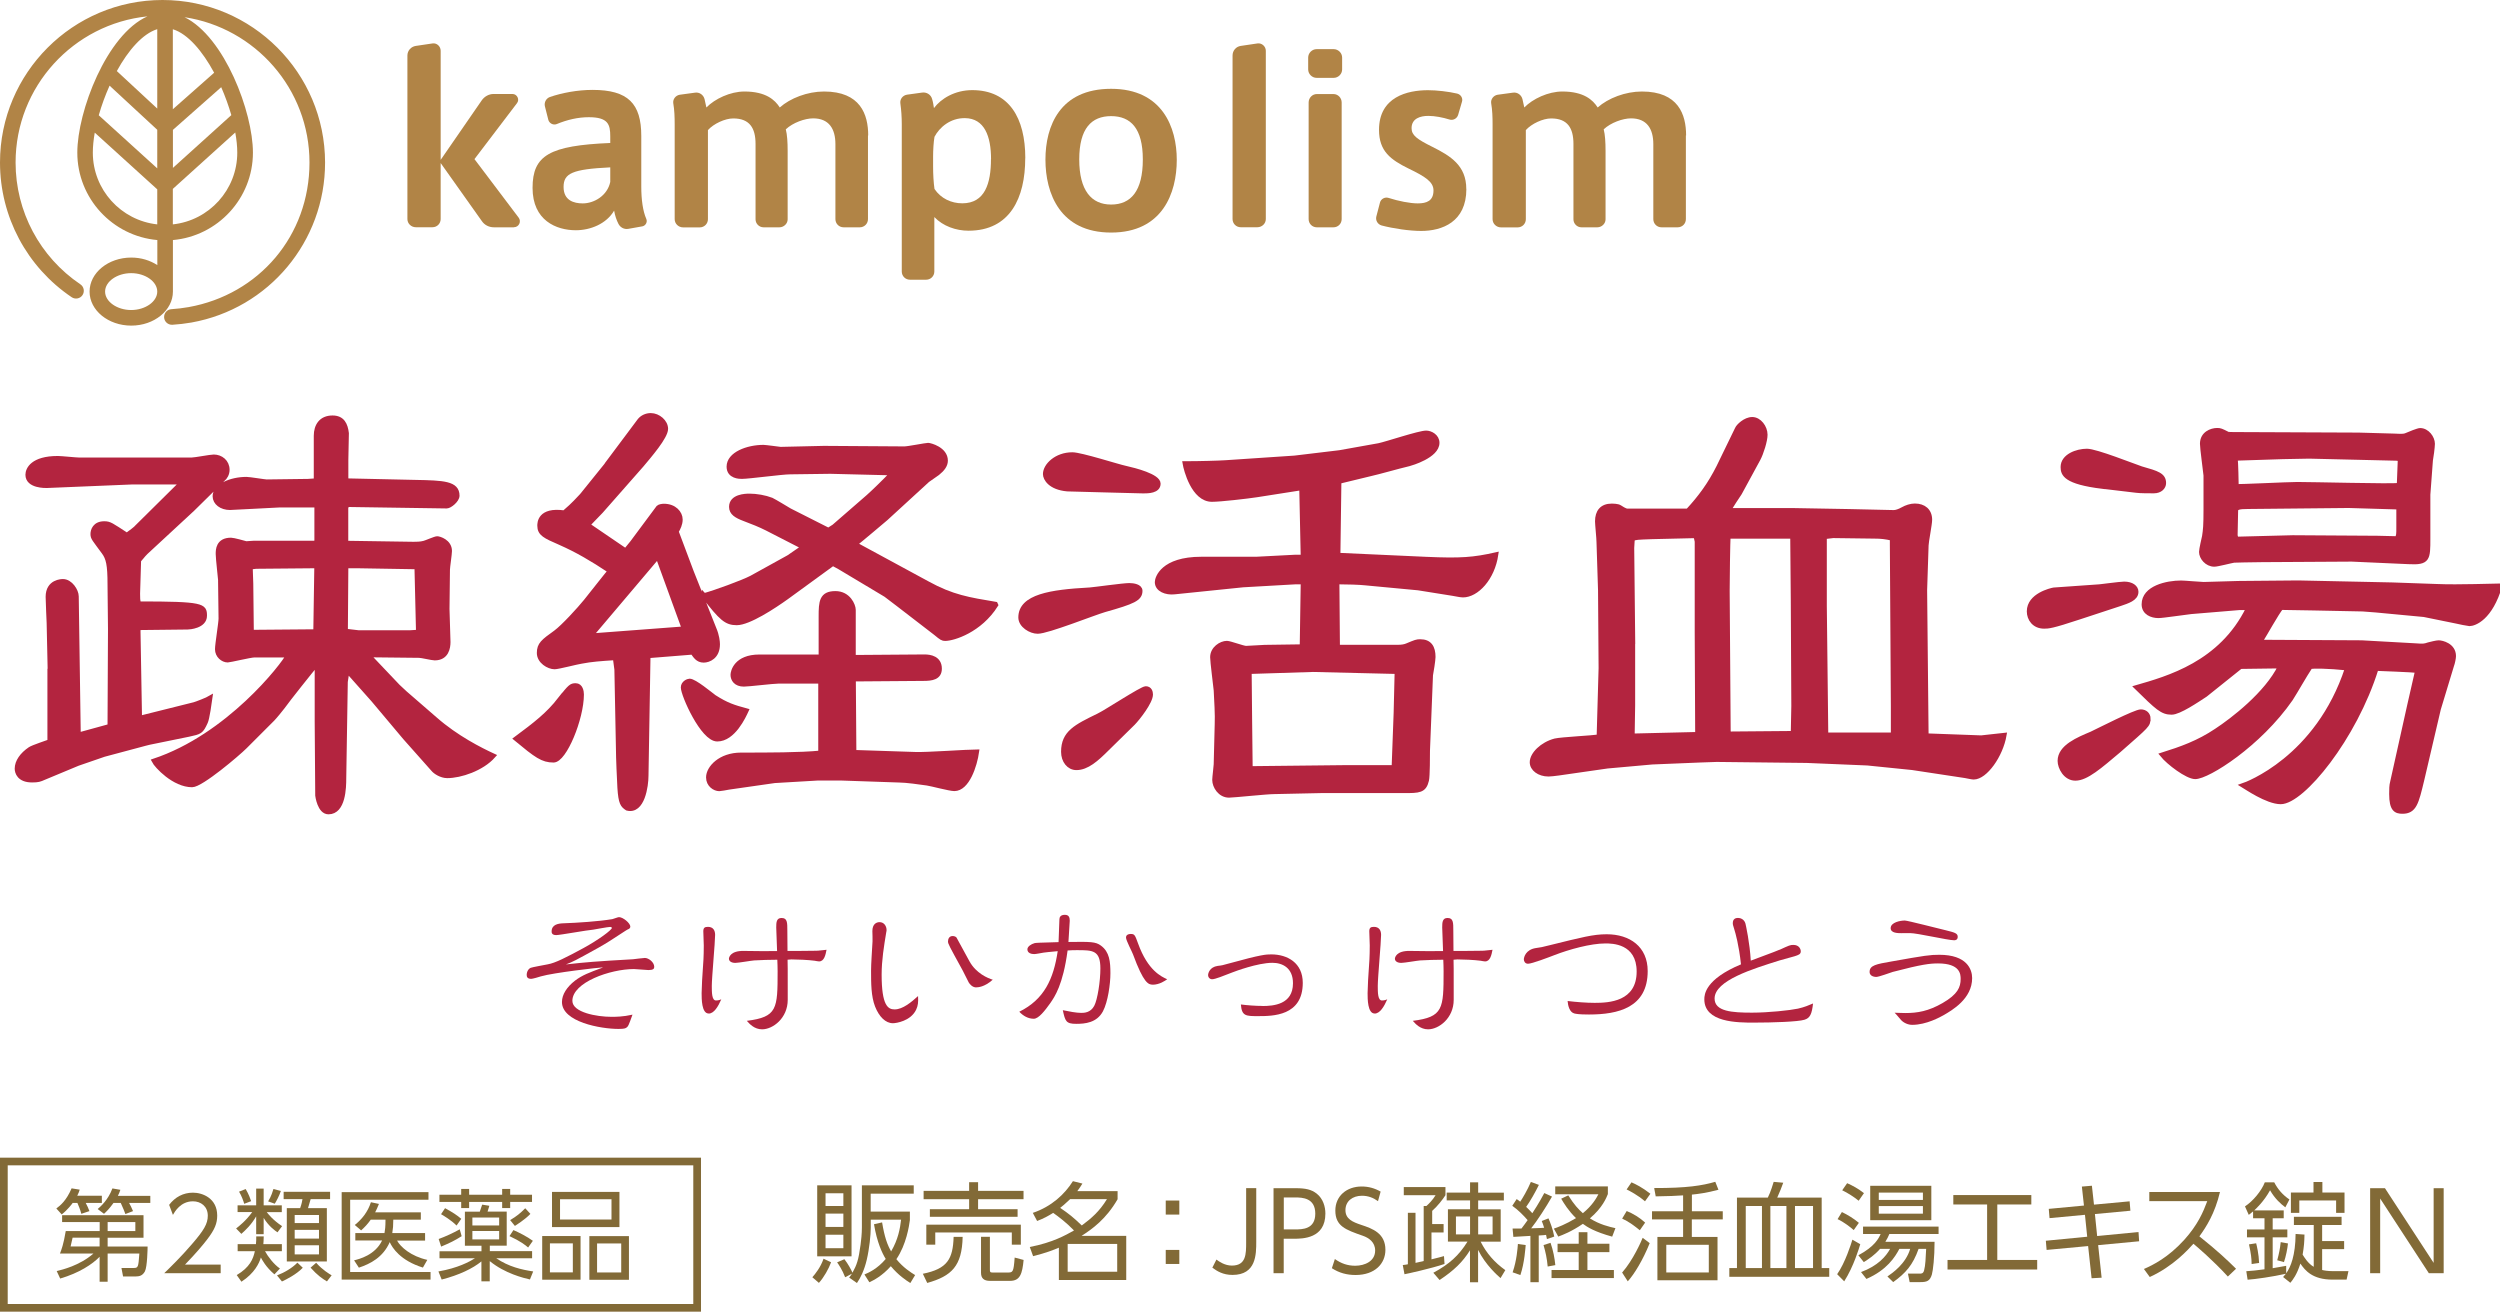 <?xml version="1.0" encoding="UTF-8"?>
<svg id="_レイヤー_1" data-name="レイヤー 1" xmlns="http://www.w3.org/2000/svg" viewBox="0 0 324 170">
  <defs>
    <style>
      .cls-1, .cls-2 {
        fill: #b3243f;
      }

      .cls-2 {
        stroke: #b3243f;
        stroke-miterlimit: 10;
        stroke-width: .57px;
      }

      .cls-3 {
        fill: #b18446;
      }

      .cls-4 {
        fill: #826a37;
      }
    </style>
  </defs>
  <g>
    <path class="cls-2" d="M6.46,86.74l-.13-6s-.13-2.87-.13-3.39c0-2.02,1.83-2.02,1.96-2.02,.98,0,1.76,1.24,1.76,1.96l.26,17.93,4.04-1.11,.06-12.58-.06-5.8c0-2.54-.2-3.39-.78-4.17-1.24-1.7-1.43-1.82-1.43-2.35,0-.46,.26-1.37,1.5-1.37,.72,0,.91,.19,2.93,1.5,.46-.33,1.24-.91,1.3-1.04l5.67-5.61-.2-.19h-6.06l-11.09,.46c-.13,0-2.48,.07-2.48-1.43,0-.72,.65-2.15,3.91-2.15,.46,0,2.35,.2,2.74,.2h14.61c.46,0,2.41-.39,2.87-.39,.91,0,1.76,.65,1.76,1.7,0,.52-.26,.98-.59,1.24l-3.91,3.85-6.06,5.61c-.13,.13-.33,.33-.91,1.04,0,.78-.13,3.65-.13,4.3s0,.85,.13,1.3c8.35,0,8.54,.26,8.54,1.57,0,1.37-2.02,1.5-2.22,1.5l-6.2,.07-.2,.2,.2,11.48,7.04-1.76c.26-.06,1.76-.65,2.09-.85-.07,.52-.39,2.74-.59,3.13-.59,1.3-.72,1.3-2.22,1.63l-5.09,1.04-.52,.13-5.35,1.43-3.39,1.17-4.37,1.82c-.59,.26-.78,.33-1.57,.33-1.69,0-1.96-1.04-1.96-1.5,0-.91,.65-1.83,1.7-2.54,.39-.26,2.22-.85,2.54-.98v-9.32Zm22.11-11.35c0-.2-.33-3-.33-3.59,0-.52,0-1.83,1.7-1.83,.33,0,1.7,.39,1.96,.46,.13,0,.91-.07,1.04-.07h7.89l.2-.19v-4.56l-.2-.13h-4.57c-.39,0-6,.33-6.46,.33-1.11,0-1.96-.65-1.96-1.5,0-1.3,2.02-2.22,4.11-2.22,.39,0,2.35,.33,2.61,.33l5.35-.07,1.04-.07v-5.8c0-1.3,.65-2.35,2.15-2.35,1.3,0,1.7,.91,1.83,2.02,0,.59-.07,3-.07,3.46v2.67l9,.2c3.59,.07,5.41,.13,5.41,1.76,0,.59-.98,1.37-1.37,1.37l-12.72-.19-.33,.19v4.63l.13,.13,8.61,.13c.33,0,.91,0,1.37-.13,.26-.06,1.44-.59,1.7-.59s1.63,.39,1.63,1.63c0,.39-.26,2.09-.26,2.41l-.06,5.09c0,.65,.13,3.65,.13,4.3,0,.72-.2,2.09-1.76,2.09-.33,0-1.7-.33-2.02-.33l-6.39-.07-.13,.07,3.78,3.98,.91,.85,3.91,3.39c2.74,2.41,5.87,3.98,7.56,4.76-1.5,1.7-4.3,2.61-6,2.61-.78,0-1.57-.52-1.83-.85l-3.65-4.11-4.11-4.89-3.13-3.52-.26-.07-.19,1.24-.2,12.52c0,1.17-.06,4.37-2.02,4.37-1.17,0-1.43-2.15-1.43-2.15l-.07-9.58v-7.5c-.72,.85-3.78,4.69-4.43,5.61-.19,.26-1.04,1.3-1.3,1.56l-3.59,3.59c-.91,.91-5.67,4.96-6.85,4.96-2.35,0-4.63-2.48-4.96-3.13,9.65-3.2,16.76-12.39,17.41-13.69h-4.37c-.52,0-3.2,.65-3.46,.65-.65,0-1.37-.59-1.37-1.43,0-.65,.46-3.39,.46-3.98l-.06-4.76Zm4.04,6.45l.13,.07,8.15-.07,.13-8.41-.13-.07-7.7,.07-.59,.07-.13,.13,.07,2.02,.07,6.19Zm13.89,.13h6.59l1.11-.07-.2-8.41-7.7-.13h-1.37l-.07,.13-.06,8.28,1.69,.2Z"/>
    <path class="cls-2" d="M72.59,90.59c1.3-1.63,1.43-1.76,2.02-1.76,.65,0,.78,.78,.78,1.17,0,3.13-2.22,8.54-3.65,8.54s-2.22-.59-4.89-2.8c2.54-1.89,4.17-3.13,5.74-5.15Zm6.07-30.45l4.24-5.67c.33-.39,.85-.65,1.44-.65,.98,0,1.96,.85,1.96,1.76,0,1.04-2.15,3.52-3.13,4.69l-5.28,6-1.7,1.76,4.89,3.33,.85-1.04,3.39-4.56c.13-.13,.52-.19,.72-.19,1.37,0,2.15,.91,2.15,1.76,0,.59-.26,1.11-.52,1.56l1.96,5.22,2.93,7.37c.39,.91,.46,1.7,.46,2.02,0,1.63-1.17,2.09-1.83,2.09-.78,0-1.11-.59-1.43-1.04l-5.74,.46-.26,15.52c0,1.3-.46,4.76-2.48,4.24-.59-.39-.85-.65-.98-2.67-.06-1.04-.19-3.98-.19-5.09l-.2-10.24-.2-1.5c-1.96,.13-3,.2-4.37,.46-.52,.07-3,.72-3.46,.72-.78,0-2.02-.72-2.02-1.83s.52-1.5,2.15-2.67c.98-.72,3.07-3,3.91-4.04,1.04-1.3,2.93-3.72,3.13-3.91-2.35-1.56-4.24-2.67-6.46-3.65-1.96-.85-2.67-1.17-2.67-2.22,0-.33,0-2.15,3.2-1.7,1.37-1.17,1.76-1.7,2.28-2.22l3.26-4.04Zm6.59,12l-8.67,10.24,12.06-.91-3.39-9.32Zm7.7,23.67c-1.89,0-4.43-5.74-4.43-6.72,0-.59,.65-.85,.85-.85,.65,0,2.74,1.76,3.2,2.09,1.63,1.04,2.48,1.3,4.17,1.76-.33,.72-1.69,3.72-3.78,3.72Zm-1.7-18.65c1.44-.39,5.02-1.7,6.13-2.28l4.83-2.67,1.89-1.3-4.7-2.41c-.91-.46-1.89-.85-2.93-1.24-1.04-.39-1.7-.78-1.7-1.57,0-1.37,1.83-1.43,2.35-1.43,.91,0,2.02,.19,2.87,.52,.39,.19,2.02,1.17,2.35,1.37l5.02,2.54,.72-.46,4.43-3.85c.59-.52,2.15-2.02,3.13-3.06l-8.02-.2-5.22,.07c-1.04,0-5.35,.59-6.26,.59-.26,0-1.69,0-1.69-1.3,0-1.63,2.41-2.54,4.5-2.54,.26,0,2.15,.26,2.22,.26l5.61-.13,10.43,.07c.46,0,2.8-.46,3.07-.46s2.28,.52,2.28,2.02c0,.59-.39,1.11-1.04,1.63-.2,.13-1.11,.78-1.3,.91l-5.41,4.96c-.46,.39-3.39,2.87-3.98,3.32l9.39,5.09c3.19,1.76,5.35,2.09,8.8,2.67l.06,.13c-2.09,3.32-5.54,4.37-6.59,4.37-.33,0-.46-.07-1.24-.72l-4.83-3.72-1.63-1.24-6-3.59-.85-.46-6,4.37c-1.63,1.17-4.89,3.32-6.46,3.32-1.37,0-2.02-.59-4.24-3.46v-.13Zm15.06,11.15h-5.41c-.72,0-3.85,.39-4.5,.39-1.04,0-1.44-.65-1.44-1.24,0-.39,.39-2.35,3.46-2.35h7.96v-5.22c0-1.89,.07-3,1.89-3,1.7,0,2.35,1.57,2.35,2.15v6.13l9.2-.07c.72,0,1.96,.19,1.96,1.56,0,1.17-1.04,1.3-2.09,1.3l-9.06,.07,.07,9.45,7.89,.26c1.3,.07,6.91-.33,8.02-.33-.26,1.83-1.24,4.83-2.93,4.83-.59,0-3-.65-3.52-.72-.91-.13-2.74-.39-3.59-.39l-7.57-.26h-3l-5.61,.33-5.93,.85c-.33,.07-1.11,.2-1.24,.2-.59,0-1.43-.52-1.43-1.5,0-1.24,1.56-2.93,4.24-2.93,3.46,0,7.7,0,10.3-.26v-9.26Z"/>
    <path class="cls-2" d="M141.07,76.44c.85-.07,4.5-.59,5.28-.59,.52,0,1.43,.13,1.43,.72,0,1.04-.91,1.43-4.63,2.48-1.37,.39-7.37,2.8-8.67,2.8-.91,0-2.22-.78-2.22-1.83,0-2.74,3.98-3.32,8.8-3.59Zm-2.09-17.54c1.11,0,5.93,1.56,6.91,1.76,1.17,.26,4.24,1.04,4.24,2.02s-1.37,.98-1.96,.98c-.52,0-9.65-.26-9.85-.26-2.22-.2-2.87-1.37-2.87-1.96,0-1.11,1.44-2.54,3.52-2.54Zm4.5,38.14c-1.37,1.37-2.61,2.48-3.98,2.48-.98,0-1.7-.91-1.7-2.09,0-2.48,1.63-3.26,4.56-4.69,.98-.46,5.61-3.52,6.13-3.52s.65,.46,.65,.78c0,.98-1.7,3.13-2.28,3.72l-3.39,3.33Zm24.13-37.69l6-.72,5.09-.91c.98-.2,5.22-1.63,6.13-1.63,.59,0,1.44,.46,1.44,1.3,0,1.7-3.39,2.67-3.65,2.74-1.63,.39-3.85,1.04-5.02,1.3l-4.04,.98-.13,9.52,11.41,.52c4.5,.2,6.13,.07,9.06-.59-.46,3.13-2.54,5.28-4.3,5.28-.39,0-1.17-.2-1.3-.2l-4.5-.72-6.91-.65c-.65-.07-2.28-.13-3.59-.13l.07,8.41h7.82q.72,0,1.17-.2c1.11-.46,1.24-.52,1.7-.52,1.24,0,1.7,.78,1.7,2.02,0,.39-.26,2.02-.33,2.35l-.39,9.78c0,.59,0,3.33-.13,3.85-.33,1.37-.98,1.37-3,1.37h-10.76l-6,.13c-.98,0-5.28,.46-5.87,.46-1.17,0-1.89-1.17-1.89-2.02,0-.33,.19-1.76,.19-2.02l.13-5.15c.06-1.3-.07-3.13-.13-4.43-.07-.72-.46-3.72-.46-4.3,0-1.11,1.11-1.83,1.89-1.83,.39,0,2.09,.65,2.48,.65s2.09-.13,2.41-.13l4.83-.07,.13-8.35h-.91l-6.85,.39-8.87,.91c-1.11,.13-2.28-.33-2.28-1.3,0-.52,.72-3,5.74-3h7.11l5.02-.26h1.04l-.19-8.93-5.8,.91c-1.24,.19-4.7,.59-5.8,.59-2.41,0-3.39-3.91-3.52-4.69,1.83,0,4.43-.07,5.28-.13l8.8-.59Zm13.43,27.71l-10.89-.26-8.22,.26,.06,6.33,.07,6.19,11.93-.13h6.65l.26-7.04,.13-5.35Z"/>
    <path class="cls-2" d="M207.46,86.35l-.07-9.85-.2-6.26c0-.46-.19-2.28-.19-2.67,0-1.24,.59-2.02,1.89-2.02,.06,0,.78,0,1.04,.19,.13,.07,.65,.46,.98,.46h7.83c1.63-1.76,2.87-3.46,3.98-5.67l2.41-4.96c.13-.33,1.04-1.24,1.96-1.24s1.7,1.04,1.7,2.02c0,.78-.52,2.41-.91,3.13l-2.41,4.43c-.2,.33-1.3,1.89-1.37,2.22h8.28l7.3,.13,5.74,.13q.46,0,1.17-.39c.46-.26,1.04-.46,1.57-.46,1.17,0,1.96,.65,1.96,1.82,0,.59-.46,2.87-.46,3.33l-.19,5.8,.19,18.84,7.11,.26,3-.33c-.46,2.67-2.48,5.48-3.98,5.48-.26,0-.72-.13-1.11-.19l-6.85-1.04-5.8-.59-7.89-.33-11.67-.13-2.02,.07-6.33,.26-5.8,.52-6.33,.91c-.59,.07-.98,.13-1.3,.13-1.24,0-2.15-.72-2.15-1.56,0-1.04,1.3-2.35,3-2.8,.85-.19,4.89-.39,5.67-.52l.26-9.13Zm4.17-3v8.08l-.06,3.72,.13,.2,8.28-.2-.06-13.17v-11.8l-.13-.59-.19-.13-5.48,.13c-1.89,.07-2.15,.07-2.54,.26l-.07,1.17,.13,12.32Zm20.74,11.67l.07-3.52-.07-13.76-.07-8.08-.2-.13h-8.09c-.07,.39-.13,6.06-.13,7.04l.13,18.26,.13,.26,8.22-.07Zm4.3,.2h8.67v-3.72l-.13-20.87v-.85c-.85-.19-1.44-.26-2.28-.26l-5.35-.07-1.11,.13v8.93l.19,16.69Z"/>
    <path class="cls-2" d="M271.7,76.05c.26,0,3.06-.39,3.59-.39,.98,0,1.57,.46,1.57,1.04,0,.91-1.17,1.24-2.09,1.56l-5.35,1.76c-3.52,1.17-3.98,1.17-4.5,1.17-1.3,0-1.96-.98-1.96-1.96,0-2.09,2.87-2.74,3.2-2.8l5.54-.39Zm6.72,17.08c0,.85-.07,.85-3.78,4.11-2.48,2.09-4.24,3.65-5.67,3.65-1.3,0-2.02-1.43-2.02-2.28,0-1.83,2.41-2.8,4.11-3.52,.98-.46,5.67-2.87,6.39-2.87,.59,0,.98,.39,.98,.91Zm-5.93-30.06c-4.83-.59-5.15-1.63-5.15-2.54,0-1.43,1.83-2.09,3.13-2.09,1.17,0,6.07,1.96,7.04,2.28,2.09,.59,2.93,.85,2.93,1.89,0,.52-.46,1.04-1.3,1.04-.59,0-1.83,0-2.28-.07l-4.37-.52Zm18.72,15.71h-.98l-6.26,.52c-.72,.07-3.65,.52-4.24,.52-.85,0-1.89-.39-1.89-1.5,0-2.15,3-2.8,4.83-2.8,.46,0,2.54,.19,2.93,.19l4.5-.13,7.76-.07,12.2,.26,5.67,.2c3,.13,7.5-.07,8.28-.07-1.24,4.24-3.33,4.96-3.98,4.96-.13,0-1.44-.26-1.7-.33l-4.17-.85-6.26-.59-1.7-.13-6.39-.13-4.17-.07c-.52,.59-2.22,3.65-2.61,4.24v.2l13.04,.07,6.98,.39c.98,.07,1.11,.07,1.7-.13,.26-.07,1.04-.26,1.3-.26,.39,0,1.96,.33,1.96,1.76,0,.26-.13,.91-.26,1.24l-1.7,5.61-2.15,9.19c-.72,3-.98,4.11-2.54,4.11-.85,0-1.44-.26-1.44-2.28,0-.59,0-1.11,.13-1.57l2.22-9.98,.98-4.3-.06-.13c-.26-.07-5.09-.26-5.22-.26-2.8,9-9.59,17.28-12.39,17.28-1.76,0-4.57-1.96-4.89-2.15,.39-.13,9.65-3.46,13.5-15.19-2.54-.26-4.3-.26-4.76-.19-.78,1.17-1.83,3.06-2.54,4.17-4.11,5.93-10.76,10.11-12.39,10.11-1.04,0-3.46-1.83-4.3-2.87,2.48-.78,4.7-1.56,7.04-3.13,2.09-1.37,6.52-4.76,8.28-8.35-.46,0-4.5,.07-5.15,.07-.72,.59-3.91,3.13-4.56,3.65-1.11,.72-3.39,2.28-4.37,2.28-1.24,0-1.83-.59-4.56-3.26,4.04-1.17,10.96-3.06,14.48-10.24l-.13-.07Zm19.11-22.3c1.17,.07,1.3,0,1.5-.07,.46-.2,1.56-.65,1.83-.65,.91,0,1.63,.98,1.63,1.76,0,.39-.19,1.83-.26,2.15l-.33,4.43v5.67c0,2.67,0,3.2-2.54,3.06l-7.37-.33-11.61,.07c-1.37,0-3.59,.07-3.65,.07-.39,.06-2.15,.52-2.54,.52-.98,0-1.7-.91-1.7-1.63,0-.33,.33-1.76,.39-2.02,.13-.85,.19-1.37,.19-3.52v-4.37c-.06-.65-.46-3.52-.46-4.11,0-1.3,1.17-1.76,1.96-1.76,.39,0,.52,.07,1.3,.46,.07,.07,.65,.07,.78,.07l16.24,.07,4.63,.13Zm-10.82,2.67l-3.65,.07-6.13,.2c.07,.33,.13,3.32,.13,3.59,.2,.07,6.65-.26,7.89-.26,2.09,0,12,.26,13.17,.13,0-.2,.13-3.2,.13-3.39-.39-.07-.46-.07-.59-.07l-10.96-.26Zm-9.65,10.69l7.3-.19,10.96,.07,2.54,.06c.2-.39,.2-.52,.2-1.43v-2.41l-.13-.2-6.33-.19-13.04,.13c-1.24,0-1.37,.13-1.57,.33l-.07,3.39,.13,.46Z"/>
  </g>
  <g>
    <path class="cls-1" d="M79.3,120.24s-.06-.11-.22-.11c-.32,0-1.83,.3-2.18,.35-.78,.06-4.36,.71-4.81,.71-.6,0-.6-.35-.6-.47,0-.88,.82-1.04,1.51-1.06,1.79-.06,4.57-.24,6.36-.54,.13-.02,.71-.26,.86-.26,.52,0,1.47,.78,1.47,1.23,0,.13-.09,.22-.15,.28-.07,.02-.39,.19-.45,.24-1.88,1.23-2.39,1.57-3.54,2.22-3.19,1.77-3.26,1.79-4.21,2.16,2.76-.3,3.77-.39,8.69-.67,.24-.02,1.29-.17,1.55-.17,.47,0,1.21,.54,1.21,1.16,0,.24-.13,.41-.75,.41-.26,0-1.58-.13-1.88-.13-3.08,0-7.98,1.73-7.98,4.12,0,1.51,3.19,2.07,5.03,2.07,.58,0,1.53,0,2.76-.28-.5,1.4-.56,1.55-.82,1.7-.09,.06-.21,.15-.99,.15-2.29,0-7.33-.89-7.33-3.49,0-.97,.63-1.94,1.68-2.76,.97-.73,1.81-1.04,3.6-1.7,.04,0,0-.02-.04-.02-.35,0-6.3,.67-7.98,1.16-.26,.09-1.06,.32-1.25,.32-.47,0-.58-.24-.58-.5,0-.43,.22-.8,.52-.93,.15-.07,1.88-.39,2.2-.45,.99-.17,2.42-.91,4.64-2.11,1.94-1.06,3.69-2.35,3.69-2.63Z"/>
    <path class="cls-1" d="M91.84,131.35c-.91,0-.91-1.9-.91-2.63,.02-1.1,.09-2.18,.17-3.32,.04-.5,.11-1.4,.11-2.87,0-.26-.06-1.55-.06-1.83,0-.45,.17-.58,.6-.58,.65,0,.93,.43,.93,1.04,0,.95-.43,5.54-.43,6.6,0,.86,0,1.9,.54,1.9,.09,0,.37,0,.69-.15-.41,.95-.95,1.85-1.64,1.85Zm3.45-6.56c-.5,0-.82-.22-.82-.54,0-.13,.15-1.04,1.92-1.01,2.11,.02,2.35,.04,4.32,.02,0-.24-.11-3.02-.11-3.06,0-.65,.02-1.23,.69-1.23,.75,0,.75,.58,.75,1.66,0,.11,0,.97,.02,2.61,.5,.02,2.85-.02,3.39-.02,.47,0,.54,0,1.32-.09,.04,0,.26-.02,.35-.04-.13,.67-.3,1.51-.97,1.51-.09,0-.5-.07-.58-.09-.82-.11-2.24-.17-3-.17-.09,0-.41,.04-.5,.04,.02,.73,.02,1.08,.02,4.01v1.19c0,2.37-1.92,3.82-3.32,3.82-1.01,0-1.64-.71-1.98-1.1,3.95-.5,3.99-1.55,3.99-6.43,0-.52-.02-.95-.04-1.49-1.38,.02-1.77,.02-3,.09-.35,.02-2.05,.32-2.44,.32Z"/>
    <path class="cls-1" d="M118.72,130.88c-.71,1.45-2.57,1.73-3,1.73-.95,0-1.79-.84-2.31-2.16-.52-1.34-.52-3-.52-4.66,0-.89,.11-2.33,.19-3.8,.02-.19-.02-1.1-.02-1.32,0-.93,.54-1.16,.93-1.16,.58,0,.91,.5,.91,1.04,0,.09-.02,.15-.04,.26-.3,1.81-.6,3.64-.6,5.5,0,4.01,.82,4.51,1.68,4.51,1.06,0,2.18-.95,3.04-1.73,.04,.8,0,1.25-.26,1.79Zm7.81-2.91c-.52,0-.84-.43-.97-.62-.13-.24-.69-1.36-.82-1.62-1.68-3.06-1.88-3.41-1.88-3.71,0-.35,.17-.71,.6-.71,.17,0,.39,.06,.5,.19,.02,.02,1.51,2.76,1.68,3.08,.86,1.57,2.39,2.2,3.02,2.39-1.08,.97-1.94,.99-2.14,.99Z"/>
    <path class="cls-1" d="M137.3,119.16c0-.26,.11-.6,.71-.6,.54,0,.63,.37,.63,.78,0,.07-.17,2.55-.17,2.74,2.87-.04,3.52-.04,4.21,.47,1.12,.82,1.23,2.09,1.23,3.6,0,1.36-.32,3.69-.97,4.92-.8,1.49-2.33,1.62-3.47,1.62-1.34,0-1.42-.37-1.73-1.77,.82,.17,1.75,.35,2.39,.35,.37,0,1.21-.02,1.68-.91,.43-.8,.8-3.21,.8-4.85,0-2.37-1.01-2.37-3.02-2.37-.32,0-.76,0-1.23,.04-.6,4.49-1.68,6-2.24,6.82-.69,.97-1.51,2.03-2.14,2.03-.73,0-1.38-.37-1.88-.91,3.24-1.6,4.44-4.25,4.98-7.85-1.29,.13-1.44,.13-1.83,.19-.24,.04-1.01,.19-1.21,.19-.35,0-.89-.11-.89-.62,0-.35,.47-.67,.93-.8,.19-.04,.47-.06,3.11-.13,.02-.41,.09-2.46,.11-2.93Zm12.08,8.45c-.54,0-1.16-.17-2.54-3.92-.11-.32-.91-1.81-.91-2.18,0-.35,.3-.47,.6-.47,.52,0,.56,.13,.97,1.25,1.27,3.52,3.04,4.29,3.77,4.62-.24,.17-.99,.71-1.9,.71Z"/>
    <path class="cls-1" d="M163.6,130.38c1.44,0,3.97-.19,3.97-2.95,0-1.98-1.34-2.65-2.67-2.65-1.9,0-4.87,1.12-5.2,1.25-1.17,.45-2.2,.88-2.61,.88-.3,0-.52-.24-.52-.54,0-.22,.19-1.04,1.25-1.19,.56-.06,.65-.09,1.4-.3,4.31-1.19,4.87-1.19,5.54-1.19,2.09,0,4.08,1.1,4.08,3.69,0,4.31-3.9,4.31-5.8,4.31-1.57,0-2.11,0-2.22-1.51,.82,.11,1.96,.19,2.78,.19Z"/>
    <path class="cls-1" d="M178.15,131.35c-.91,0-.91-1.9-.91-2.63,.02-1.1,.09-2.18,.17-3.32,.04-.5,.11-1.4,.11-2.87,0-.26-.06-1.55-.06-1.83,0-.45,.17-.58,.6-.58,.65,0,.93,.43,.93,1.04,0,.95-.43,5.54-.43,6.6,0,.86,0,1.9,.54,1.9,.09,0,.37,0,.69-.15-.41,.95-.95,1.85-1.64,1.85Zm3.45-6.56c-.5,0-.82-.22-.82-.54,0-.13,.15-1.04,1.92-1.01,2.11,.02,2.35,.04,4.32,.02,0-.24-.11-3.02-.11-3.06,0-.65,.02-1.23,.69-1.23,.75,0,.75,.58,.75,1.66,0,.11,0,.97,.02,2.61,.5,.02,2.85-.02,3.39-.02,.47,0,.54,0,1.32-.09,.04,0,.26-.02,.35-.04-.13,.67-.3,1.51-.97,1.51-.09,0-.5-.07-.58-.09-.82-.11-2.24-.17-3-.17-.09,0-.41,.04-.5,.04,.02,.73,.02,1.08,.02,4.01v1.19c0,2.37-1.92,3.82-3.32,3.82-1.01,0-1.64-.71-1.98-1.1,3.95-.5,3.99-1.55,3.99-6.43,0-.52-.02-.95-.04-1.49-1.38,.02-1.77,.02-3,.09-.35,.02-2.05,.32-2.44,.32Z"/>
    <path class="cls-1" d="M206.67,129.97c1.86,0,5.44-.17,5.44-4.06,0-3.64-3.21-3.64-4.05-3.64-1.92,0-4.72,.78-6.6,1.51-.73,.28-2.91,1.12-3.43,1.12-.43,0-.54-.39-.54-.56,0-.28,.24-1.27,1.55-1.47,.67-.09,.78-.11,1.88-.39,4.1-1.01,5.56-1.4,7.31-1.4,3,0,5.31,1.62,5.31,4.77,0,4.75-3.84,5.63-7.61,5.63-1.38,0-1.68-.09-1.88-.13-.63-.15-.84-.99-.89-1.62,1.06,.13,2.42,.24,3.52,.24Z"/>
    <path class="cls-1" d="M230.64,123.09c1.27-.58,1.36-.63,1.79-.63,.67,0,.95,.47,.95,.84s-.3,.47-.8,.63c-.28,.09-1.64,.45-1.94,.54-3.43,1.08-8.43,2.59-8.43,4.94,0,1.68,2.27,1.83,4.85,1.83,2.14,0,4.92-.3,5.95-.52,.84-.19,1.4-.43,1.96-.67-.15,1.36-.39,1.9-1.12,2.11-.82,.26-4.1,.37-6.56,.37-2.09,0-6.41,0-6.41-3.02,0-.62,.11-2.59,4.75-4.53-.26-2.5-.75-4.16-.82-4.38-.22-.71-.24-.78-.24-.97,0-.56,.39-.67,.67-.67,.3,0,.8,.15,.97,.73,.06,.26,.56,2.5,.69,4.81,.54-.22,3.17-1.16,3.73-1.42Z"/>
    <path class="cls-1" d="M246.92,131.29c1.6,0,3-.24,4.83-1.29,1.98-1.14,2.35-2.07,2.35-3.13,0-.58-.04-2.01-2.93-2.01-1.04,0-2.09,.11-5.87,1.1-.3,.09-1.79,.65-2.14,.65-.04,0-.86,0-.86-.65,0-.86,.86-1.01,2.87-1.36,4.38-.78,4.96-.86,6.17-.86,3.58,0,4.25,1.9,4.25,3.02,0,2.7-2.63,4.18-3.67,4.79-.47,.26-2.26,1.27-4.1,1.27-.52,0-1.08-.24-1.44-.62-.24-.26-.58-.71-.84-.95,.28,0,.8,.04,1.38,.04Zm-.45-10.35c-.5,0-1.44,0-1.44-.65,0-.76,1.27-.99,1.83-.99,.35,0,4.44,1.06,5.26,1.25,1.19,.3,1.6,.39,1.6,.86,0,.41-.32,.45-.45,.45-.82,0-4.79-.93-5.72-.93h-1.08Z"/>
  </g>
  <g>
    <g>
      <path class="cls-4" d="M105.28,165.53c.35-.39,1.08-1.29,1.45-2.4l.98,.46c-.31,.85-.94,1.97-1.58,2.67l-.85-.73Zm5.08-11.91v9.2h-4.45v-9.2h4.45Zm-1.06,1.03h-2.31v1.65h2.31v-1.65Zm0,2.63h-2.31v1.73h2.31v-1.73Zm0,2.74h-2.31v1.75h2.31v-1.75Zm2.39-6.4h6.73v1.08h-5.58v2.32h5.08v1.11c-.1,.74-.45,3.15-1.75,5.06,.88,1.09,1.86,1.71,2.43,2.06l-.62,1.03c-.57-.36-1.52-.98-2.53-2.18-1.13,1.27-2.22,1.82-2.78,2.08l-.64-1.01c.57-.24,1.68-.73,2.76-2.01-.45-.73-1.13-2.14-1.52-4.5l1.05-.24c.31,1.89,.68,2.92,1.17,3.76,.92-1.57,1.16-2.98,1.29-4.11h-3.93v1.05c0,.88-.18,2.73-.52,4.15-.31,1.33-.81,2.35-1.27,3.01l-1.01-.71c.17-.21,.24-.31,.36-.5l-.88,.46c-.35-.94-.88-1.71-1.04-1.93l.94-.41c.46,.57,.89,1.38,1.05,1.75,.56-1.02,.78-1.61,1.05-3.63,.07-.5,.17-1.43,.17-2.22v-5.45Z"/>
      <path class="cls-4" d="M119.6,165.08c3.19-.64,3.9-1.92,3.99-4.78h1.17c-.08,3.79-1.43,5.08-4.59,5.97l-.57-1.19Zm6-10.74v-1.13h1.16v1.13h5.89v1.08h-5.89v1.29h5.12v.99h-11.37v-.99h5.09v-1.29h-5.9v-1.08h5.9Zm6.7,4.38v2.59h-1.17v-1.58h-9.92v1.58h-1.16v-2.59h12.25Zm-4.01,7.28c-.78,0-1.15-.34-1.15-1.05v-4.66h1.15v4.24c0,.29,.01,.39,.34,.39h1.93c.71,0,.8-.01,.94-1.94l1.16,.31c-.17,1.78-.45,2.71-1.75,2.71h-2.61Z"/>
      <path class="cls-4" d="M133.85,157.19c2.42-.82,4.12-2.4,5.2-4.11l1.23,.31c-.21,.34-.32,.52-.66,.98h5.22v1.05c-1.48,2.57-3.27,3.85-4.67,4.75h5.79v5.72h-8.73v-4.19c-.77,.32-1.55,.64-3.34,1.1l-.43-1.19c2.94-.57,4.59-1.5,5.73-2.14-.98-1.02-2-1.79-2.7-2.28-.69,.43-1.16,.69-2.08,1.05l-.56-1.05Zm4.84-1.78c-.67,.64-1.09,.98-1.29,1.13,1.13,.77,1.72,1.24,2.8,2.28,1.23-.92,2.28-1.8,3.26-3.41h-4.77Zm6.1,5.8h-6.42v3.61h6.42v-3.61Z"/>
      <path class="cls-4" d="M152.84,155.59v1.82h-1.76v-1.82h1.76Zm0,6.4v1.82h-1.76v-1.82h1.76Z"/>
      <path class="cls-4" d="M162.81,153.99v6.92c0,1.65,0,4.32-3.08,4.32-1.23,0-2-.49-2.61-.94l.53-1.05c.35,.27,1.1,.78,2,.78,1.85,0,1.85-1.5,1.85-2.99v-7.05h1.31Z"/>
      <path class="cls-4" d="M167.93,153.99c1.27,0,2.03,.17,2.71,.7,.84,.66,1.13,1.71,1.13,2.59,0,3.26-2.99,3.26-4.07,3.26h-1.33v4.47h-1.32v-11.02h2.87Zm-.08,5.34c.91,0,2.61,0,2.61-2.04s-1.66-2.1-2.61-2.1h-1.47v4.14h1.47Z"/>
      <path class="cls-4" d="M178.59,155.67c-.64-.46-1.3-.7-2.08-.7-1.23,0-2.14,.71-2.14,1.86s.92,1.54,2.06,1.92c1.45,.48,3.12,1.08,3.12,3.23,0,1.79-1.37,3.26-3.86,3.26-1.15,0-2.13-.27-3.08-.88l.39-1.19c.8,.57,1.64,.87,2.63,.87,1.27,0,2.59-.6,2.59-1.97,0-1.09-.82-1.65-1.61-1.92-2.2-.77-3.55-1.23-3.55-3.26,0-1.89,1.47-3.12,3.41-3.12,.89,0,1.68,.22,2.46,.66l-.34,1.24Z"/>
      <path class="cls-4" d="M187.21,163.81c-1.73,.59-4.92,1.29-5.19,1.33l-.22-1.19c.36-.04,.48-.06,.66-.1v-6.67h.99v6.49c.48-.1,.57-.13,1.06-.24v-7.13h.35c.25-.22,.82-.77,1.19-1.4h-4.12v-1.06h5.4v1.06c-.36,.56-1.01,1.4-1.72,2.03v1.71h1.48v1.09h-1.57v3.48c.78-.18,1.2-.31,1.62-.42l.07,1.02Zm3.31-9.24v-1.34h1.05v1.34h3.33v1.01h-3.33v1.15h2.92v4.19h-2.6c.76,1.5,1.78,2.68,3.2,3.69l-.62,1.03c-.34-.29-1.94-1.69-2.91-3.65v4.19h-1.05v-4.14c-.94,1.51-2.07,2.61-3.94,3.85l-.81-.94c2.07-1.12,3.3-2.22,4.43-4.04h-2.54v-4.19h2.87v-1.15h-3.03v-1.01h3.03Zm0,3.08h-1.83v2.33h1.83v-2.33Zm2.92,0h-1.87v2.33h1.87v-2.33Z"/>
      <path class="cls-4" d="M201.14,155.08c-.74,1.31-1.96,3.19-2.7,4.11,.89-.03,1.33-.04,1.68-.07-.11-.38-.2-.59-.31-.88l.87-.34c.22,.5,.57,1.38,.75,2.36l-.95,.32c-.04-.24-.06-.35-.11-.54-.14,.03-.34,.04-.95,.08v6.05h-1.08v-6c-.35,.03-1.89,.11-2.21,.13l-.1-1.08h1.15c.28-.35,.59-.8,.8-1.09-.54-.62-1.2-1.3-1.99-1.86l.57-.87c.22,.15,.32,.22,.46,.34,.29-.42,.94-1.52,1.38-2.56l1.04,.38c-.43,.89-1.16,2.18-1.65,2.85,.27,.27,.56,.54,.8,.82,.1-.15,.88-1.33,1.55-2.61l.99,.45Zm-5.1,9.8c.53-1.52,.64-3.13,.68-3.66l1.01,.14c-.03,.29-.15,2.31-.69,3.89l-1.01-.36Zm4.54-.74c-.1-1.09-.28-1.9-.54-2.78l.91-.29c.36,1.05,.52,1.94,.62,2.89l-.98,.18Zm8-1.86h-2.85v2.31h3.43v1.05h-8.08v-1.05h3.52v-2.31h-2.74v-1.09h2.74v-1.5h1.13v1.5h2.85v1.09Zm.36-2.01c-2.28-.63-3.23-1.24-3.8-1.66-1.5,1.02-2.6,1.43-3.19,1.65l-.57-1.03c.52-.18,1.48-.53,2.87-1.36-.98-.95-1.57-1.92-1.92-2.52l.92-.43c.76,1.22,1.33,1.82,1.89,2.31,1.23-1.01,1.75-1.94,2.01-2.45h-5.59v-1.02h6.82v.99c-.18,.46-.7,1.78-2.33,3.15,1.26,.8,2.5,1.09,3.31,1.27l-.42,1.1Z"/>
      <path class="cls-4" d="M212.52,159.44c-.91-.73-1.41-1.09-2.29-1.51l.59-.98c.8,.32,1.68,.84,2.39,1.5l-.69,.99Zm-2.29,5.48c1.44-1.64,2.48-4.06,2.66-4.5l.91,.69c-.85,2.14-2,4.03-2.84,4.95l-.73-1.13Zm2.96-9.23c-.95-.82-1.96-1.33-2.38-1.54l.63-.92c.57,.25,1.37,.64,2.45,1.48l-.7,.98Zm6.07,1.29h4.01v1.05h-4.01v2.28h3.33v5.61h-7.79v-5.61h3.33v-2.28h-4.03v-1.05h4.03v-2.06c-.66,.06-2.11,.11-3.55,.13l-.2-1.08c4.24,.01,6.25-.32,7.92-.81l.41,1.03c-1.51,.41-2.7,.56-3.44,.63v2.15Zm2.2,4.35h-5.51v3.58h5.51v-3.58Z"/>
      <path class="cls-4" d="M237.07,165.47h-12.95v-1.13h.99v-9.13h4c.38-.74,.67-1.78,.76-2.04l1.24,.11c-.17,.47-.48,1.29-.78,1.93h5.76v9.13h.98v1.13Zm-10.82-9.17v8.04h2.1v-8.04h-2.1Zm3.19,0v8.04h2.08v-8.04h-2.08Zm3.19,0v8.04h2.34v-8.04h-2.34Z"/>
      <path class="cls-4" d="M238.1,165.13c1.04-1.48,1.82-3.96,1.97-4.47l1.02,.59c-.15,.49-.85,2.88-2.08,4.81l-.91-.92Zm2.13-5.72c-.39-.35-1.24-1.02-2.08-1.41l.56-.92c.71,.34,1.55,.85,2.2,1.4l-.67,.94Zm.66-3.79c-.6-.49-1.43-1.02-2.14-1.36l.64-.92c.8,.36,1.4,.69,2.18,1.29l-.69,.99Zm-.04,7.06c2.14-1.15,2.63-2.2,2.88-2.75h-2.28v-.96h9.79v.96h-6.38c-.15,.35-.25,.57-.52,1.01h6.38c0,2.01-.2,3.72-.35,4.24-.25,.82-.62,.98-1.48,.98h-1.4l-.22-1.1h1.5c.22,.01,.48,.01,.59-.41,.18-.66,.21-1.62,.27-2.8h-.98c-.74,2.1-1.68,3.15-3.29,4.31l-.75-.73c.66-.45,2.39-1.65,2.95-3.58h-1.4c-.56,1.06-1.61,2.74-4.27,3.9l-.7-.89c2.17-.8,3.24-2.03,3.77-3.01h-1.3c-.73,.83-1.45,1.3-2.11,1.72l-.7-.88Zm9.45-9v4.46h-7.92v-4.46h7.92Zm-1.09,.88h-5.72v.95h5.72v-.95Zm0,1.75h-5.72v.98h5.72v-.98Z"/>
      <path class="cls-4" d="M258.86,163.29h5.16v1.24h-11.62v-1.24h5.13v-7.19h-4.38v-1.22h10.11v1.22h-4.41v7.19Z"/>
      <path class="cls-4" d="M276,155.71l.1,1.2-4.6,.43,.29,2.85,5.36-.52,.08,1.2-5.31,.5,.45,4.22-1.3,.07-.45-4.17-5.38,.5-.1-1.19,5.36-.52-.29-2.84-4.59,.43-.1-1.2,4.56-.43-.27-2.46,1.3-.11,.27,2.45,4.63-.43Z"/>
      <path class="cls-4" d="M287.71,154.48c-.66,2.78-1.78,4.53-2.67,5.75,2.42,1.93,3.7,3.16,4.75,4.2l-1.06,1.01c-1.97-2.15-4.01-3.87-4.46-4.25-.68,.75-2.61,2.92-5.66,4.31l-.76-1.04c1.16-.5,3.17-1.5,5.23-3.78,1.75-1.94,2.46-3.61,2.98-5.01h-7.51v-1.19h9.16Z"/>
      <path class="cls-4" d="M298.66,159.98c-.01,.98-.07,1.62-.24,2.62,.24,.38,.7,1.15,1.44,1.58v-5.42h-2.57v-1.06h6.18v1.06h-2.52v2.08h2.85v1.05h-2.85v2.7c.22,.06,.74,.15,1.38,.15h2.03l-.24,1.1h-1.82c-2.59,0-3.55-1.17-4.17-2.08-.46,1.45-.98,2.11-1.3,2.49l-.94-.75c.19-.21,.25-.28,.36-.42-1.75,.39-3.92,.7-4.96,.77l-.17-1.1c.82-.06,1.3-.1,2.36-.25v-4.14h-2.27v-1.02h2.27v-1.45h-1.48v-.89c-.18,.15-.28,.22-.56,.45l-.49-1.1c1.05-.69,2.14-2.01,2.57-3.12h1.22c.46,.89,1.1,1.64,1.97,2.22l-.53,1.02c-.57-.42-1.36-1.12-1.98-2.21-.8,1.45-1.8,2.38-2.06,2.61h3.83v1.02h-1.43v1.45h1.9v1.02h-1.9v4c1.26-.21,1.4-.24,1.75-.31v.97c.6-.83,1.2-2.34,1.22-5.1l1.13,.08Zm-6.26,1.16c.07,.27,.34,1.37,.38,2.54l-.97,.14c-.01-.74-.07-1.29-.34-2.55l.92-.14Zm4.12,.01c-.06,.63-.27,1.72-.52,2.42l-.87-.24c.24-.91,.35-1.44,.45-2.35l.94,.17Zm3.31-6.6v-1.36h1.15v1.36h2.87v2.64h-1.09v-1.61h-4.77v1.61h-1.09v-2.64h2.94Z"/>
      <path class="cls-4" d="M309.09,153.99l6.31,9.68v-9.68h1.3v11.02h-1.92l-6.31-9.68v9.68h-1.3v-11.02h1.91Z"/>
    </g>
    <g>
      <g>
        <path class="cls-4" d="M13.2,154.98v.92h-2.09c.25,.47,.3,.61,.48,1.06l-1.05,.35c-.12-.49-.38-1.12-.51-1.41h-.61c-.08,.12-.64,.88-1.42,1.49l-.7-.77c.54-.4,1.31-1.04,1.98-2.61l1.05,.17c-.09,.29-.14,.44-.32,.79h3.18Zm-.29,7.9c-.93,.96-2.65,2.1-5.11,2.82l-.45-.97c.73-.18,2.95-.7,4.76-2.27H7.77c.19-.48,.47-1.21,.75-2.91h4.4v-1.17h-4.87v-.89h10.55v2.92h-4.65v1.14h5.18c0,.25-.04,2.63-.35,3.22-.31,.57-.73,.66-1.23,.66h-1.6l-.21-1.1h1.54c.64,.01,.65-.1,.78-1.87h-4.11v3.65h-1.04v-3.22Zm0-2.48h-3.5c-.04,.17-.23,1.06-.26,1.14h3.76v-1.14Zm6.57-5.42v.92h-2.75c.09,.15,.42,.8,.51,1.06l-.99,.38c-.04-.12-.34-.91-.6-1.44h-.94c-.56,.78-.89,1.09-1.23,1.41l-.82-.62c.38-.32,1.35-1.17,1.91-2.67l1.03,.18c-.09,.27-.17,.48-.32,.78h4.2Zm-5.53,4.57h3.59v-1.17h-3.59v1.17Z"/>
        <path class="cls-4" d="M28.6,163.89v1.12h-7.32c.82-.8,2.21-2.15,3.57-3.74,1.56-1.8,2.08-2.66,2.08-3.71,0-1.23-.92-1.87-1.92-1.87-1.61,0-2.36,1.35-2.6,1.76l-.49-1.3c.77-1.01,1.83-1.58,3.09-1.58s3.14,.74,3.14,2.97c0,.99-.3,1.8-1.34,3.14-.54,.7-1.37,1.7-2.83,3.21h4.62Z"/>
        <path class="cls-4" d="M30.79,157.09v-.88h2.41v-2.17h.97v2.17h2.35v.88h-1.95c.16,.21,.77,1.01,1.99,1.82l-.6,.8c-.34-.23-1.14-.8-1.79-1.87v2.11h-.97v-2.31c-.62,1.08-1.38,1.79-1.92,2.27l-.68-.7c.35-.27,1.3-1.01,2.09-2.13h-1.91Zm4.78,8.07c-1.13-.96-1.62-1.92-1.76-2.19-.21,.73-.82,2.04-2.52,3.14l-.61-.86c1.69-1,2.13-2.08,2.35-3.09h-2.23v-.92h2.37c.04-.36,.04-.65,.04-1h.97c-.01,.54-.03,.75-.05,1h2.4v.92h-2.18c.38,.71,1.17,1.73,1.93,2.24l-.71,.75Zm-3.92-9.15c-.1-.36-.35-1.05-.67-1.57l.86-.34c.4,.67,.62,1.31,.71,1.57l-.89,.34Zm3.1-.31c.42-.67,.61-1.36,.69-1.61l.96,.26c-.21,.62-.54,1.25-.79,1.65l-.86-.3Zm1.15,9.59c.96-.36,1.99-.97,2.64-1.65l.7,.66c-.82,.86-2.13,1.52-2.7,1.78l-.64-.79Zm6.88-9.88h-2.52q-.14,.54-.34,1.16h2.44v6.92h-5.19v-6.92h1.73c.19-.51,.27-.95,.3-1.16h-2.44v-.95h6.02v.95Zm-1.44,2.05h-3.15v1.05h3.15v-1.05Zm0,1.93h-3.15v1.13h3.15v-1.13Zm0,2h-3.15v1.18h3.15v-1.18Zm-.36,2.27c.82,.93,1.7,1.44,2,1.62l-.61,.79c-.57-.34-1.23-.78-2.12-1.78l.73-.64Z"/>
        <path class="cls-4" d="M55.53,154.49v1h-10.15v9.36h10.42v.99h-11.52v-11.34h11.25Zm-.44,5.33v.96h-3.63c.44,.83,1.82,2.04,3.92,2.5l-.57,1c-2.93-.91-3.97-2.56-4.3-3.3-.86,1.97-2.52,2.82-4,3.31l-.62-.95c.65-.16,2.71-.66,3.63-2.57h-3.47v-.96h3.78c.07-.4,.13-.8,.13-1.74h-1.91c-.44,.61-.74,.93-1.25,1.39l-.82-.7c.92-.74,1.69-1.69,2.09-2.95l1.04,.22c-.21,.52-.31,.74-.49,1.09h5.92v.95h-3.57c0,.75-.04,1.18-.13,1.74h4.24Z"/>
        <path class="cls-4" d="M56.96,163.08v-.92h5.44v-.71h-2.15v-4.42h1.93c.05-.14,.26-.78,.31-.91l.93,.15c-.09,.32-.16,.51-.23,.75h2.48v4.42h-2.19v.71h5.48v.92h-4.65c1.62,1.1,3.28,1.48,4.79,1.71l-.42,1.04c-.82-.19-3.24-.77-5.21-2.38v2.62h-1.08v-2.58c-1.1,.91-2.89,1.77-5.15,2.35l-.42-1.05c2.52-.44,4.01-1.25,4.74-1.71h-4.61Zm-.12-2.5c.93-.34,1.88-.78,2.74-1.26l.25,.89c-.88,.56-1.53,.88-2.66,1.35l-.32-.99Zm3.96-6.49v.75h4.28v-.75h1.04v.75h2.83v.93h-2.83v.8h-1.04v-.8h-4.28v.8h-1.03v-.8h-2.82v-.93h2.82v-.75h1.03Zm-1.63,4.74c-.69-.7-1.74-1.32-2.01-1.47l.52-.78c1.05,.58,1.51,.88,2.1,1.38l-.61,.87Zm5.52-1.04h-3.47v1.03h3.47v-1.03Zm0,1.75h-3.47v1.09h3.47v-1.09Zm3.75,2.13c-.34-.29-.96-.8-2.41-1.47l.51-.78c.68,.29,1.77,.84,2.52,1.39l-.61,.86Zm-2.32-3.55c.83-.49,1.3-.87,1.95-1.53l.67,.73c-.7,.74-1.82,1.43-2.01,1.56l-.61-.75Z"/>
        <path class="cls-4" d="M75.24,160.19v5.66h-4.97v-5.66h4.97Zm-3.97,.95v3.76h2.97v-3.76h-2.97Zm9.01-6.67v4.56h-8.74v-4.56h8.74Zm-7.7,.95v2.63h6.67v-2.63h-6.67Zm8.93,4.78v5.66h-5.13v-5.66h5.13Zm-4.13,.95v3.76h3.13v-3.76h-3.13Z"/>
      </g>
      <path class="cls-4" d="M89.85,151.03v17.97H1v-17.97H89.85m1-1H0v19.96H90.85v-19.96h0Z"/>
    </g>
  </g>
  <g>
    <g>
      <path class="cls-3" d="M66.59,29.46h-2.57c-.65,0-1.24-.3-1.59-.83l-5.32-7.5v7.26c0,.59-.47,1.06-1.06,1.06h-2.16c-.59,0-1.09-.47-1.09-1.06V7.19c0-.62,.47-1.15,1.09-1.24l2.16-.32c.56-.09,1.06,.38,1.06,.95v14.14l5.32-7.71c.35-.5,.92-.83,1.54-.83h2.45c.59,0,.95,.71,.59,1.18l-5.52,7.26,5.73,7.59c.38,.5,.03,1.24-.62,1.24Z"/>
      <path class="cls-3" d="M83.22,29.34l-1.8,.32c-.53,.09-1.03-.18-1.27-.65s-.44-1.03-.56-1.71c-1,1.71-3.07,2.54-4.96,2.54-2.54,0-5.61-1.27-5.61-5.49s2.19-5.49,10.07-5.82v-.86c0-1.54-.27-2.48-2.78-2.48-1.39,0-2.78,.32-4.16,.89-.44,.18-.97-.09-1.09-.56l-.44-1.74c-.12-.5,.15-1.03,.65-1.21,1.54-.53,3.57-.92,5.52-.92,4.61,0,6.32,1.77,6.32,5.97v6.56c0,1.71,.21,3.19,.65,4.19,.18,.41-.09,.89-.53,.97Zm-4.13-7.65c-4.93,.24-6.05,.77-6.05,2.54s1.36,2.13,2.48,2.13c1.48,0,3.19-1,3.57-2.78v-1.89Z"/>
      <path class="cls-3" d="M112.49,17.56v10.84c0,.59-.47,1.06-1.06,1.06h-2.1c-.59,0-1.06-.47-1.06-1.06v-9.72c0-1.98-.83-3.34-2.89-3.34-1.06,0-2.63,.56-3.54,1.42,.18,.71,.24,1.68,.24,2.78v8.89c0,.56-.5,1.03-1.06,1.03h-2.07c-.56,0-1.03-.47-1.03-1.03v-9.77c0-2.07-.77-3.31-2.89-3.31-1.06,0-2.54,.68-3.28,1.51v11.55c0,.59-.47,1.06-1.06,1.06h-2.16c-.59,0-1.09-.47-1.09-1.06v-12.29c0-.92-.03-1.86-.18-2.72-.09-.53,.3-1.03,.83-1.12l1.98-.27c.56-.09,1.09,.27,1.24,.83l.24,1.09c1.09-1.12,3.1-2.07,4.93-2.07,2.78,0,3.96,1.09,4.58,2.07,1.36-1.21,3.6-2.07,5.73-2.07,4.73,0,5.73,2.98,5.73,5.7Z"/>
      <path class="cls-3" d="M132.87,20.51c0,5.11-1.95,9.39-7.35,9.39-1.62,0-3.31-.59-4.43-1.77v7.06c0,.59-.47,1.06-1.06,1.06h-2.1c-.59,0-1.06-.47-1.06-1.06V16.11c0-.92-.06-1.83-.18-2.69-.09-.56,.3-1.06,.86-1.15l1.95-.27c.59-.09,1.15,.27,1.3,.83,.12,.38,.18,.8,.24,1.18,.92-1.24,2.72-2.33,4.96-2.33,4.78,0,6.88,3.6,6.88,8.83Zm-4.43,.12c0-2.98-.86-5.29-3.37-5.32-1.89-.03-3.31,1.18-3.96,2.42-.12,.68-.18,1.77-.18,2.54v1.33c0,.95,.06,2.07,.18,2.89,.83,1.24,2.19,1.86,3.6,1.86,2.95,0,3.72-2.6,3.72-5.73Z"/>
      <path class="cls-3" d="M152.51,20.72c0,4.31-1.86,9.42-8.51,9.42s-8.51-5.11-8.51-9.45,1.86-9.18,8.51-9.18,8.51,5.02,8.51,9.21Zm-4.4-.06c0-4.02-1.57-5.61-4.11-5.61s-4.13,1.59-4.13,5.61,1.57,5.85,4.13,5.85,4.11-1.74,4.11-5.85Z"/>
      <path class="cls-3" d="M164.05,6.57V28.39c0,.59-.5,1.06-1.09,1.06h-2.16c-.59,0-1.06-.47-1.06-1.06V7.19c0-.62,.44-1.15,1.06-1.24l2.16-.32c.56-.09,1.09,.38,1.09,.95Z"/>
      <path class="cls-3" d="M173.94,7.46v1.54c0,.59-.5,1.09-1.09,1.09h-2.22c-.59,0-1.09-.5-1.09-1.09v-1.54c0-.59,.5-1.09,1.09-1.09h2.22c.59,0,1.09,.5,1.09,1.09Zm-.06,5.82v15.12c0,.59-.47,1.06-1.06,1.06h-2.16c-.59,0-1.06-.47-1.06-1.06V13.28c0-.59,.47-1.09,1.06-1.09h2.16c.59,0,1.06,.5,1.06,1.09Z"/>
      <path class="cls-3" d="M190.04,24.5c0,4.28-3.16,5.43-5.85,5.43-1.51,0-3.57-.3-5.14-.71-.5-.15-.8-.65-.68-1.15l.47-1.8c.12-.5,.65-.77,1.12-.62,1.27,.41,2.78,.71,3.78,.71,1.15,0,2.04-.32,2.04-1.68,0-1.12-1.09-1.8-3.22-2.83-2.33-1.15-3.84-2.24-3.84-5.02,0-4.28,3.69-5.14,6.35-5.14,1.15,0,2.66,.18,3.78,.44,.47,.12,.77,.59,.62,1.06l-.5,1.71c-.15,.47-.65,.74-1.12,.59-.86-.27-1.89-.47-2.75-.47-1,0-2.16,.32-2.16,1.59,0,.92,.68,1.42,2.69,2.42,2.36,1.18,4.4,2.42,4.4,5.46Z"/>
      <path class="cls-3" d="M218.49,17.56v10.84c0,.59-.47,1.06-1.06,1.06h-2.1c-.59,0-1.06-.47-1.06-1.06v-9.72c0-1.98-.83-3.34-2.89-3.34-1.06,0-2.63,.56-3.54,1.42,.18,.71,.24,1.68,.24,2.78v8.89c0,.56-.5,1.03-1.06,1.03h-2.07c-.56,0-1.03-.47-1.03-1.03v-9.77c0-2.07-.77-3.31-2.89-3.31-1.06,0-2.54,.68-3.28,1.51v11.55c0,.59-.47,1.06-1.06,1.06h-2.16c-.59,0-1.09-.47-1.09-1.06v-12.29c0-.92-.03-1.86-.18-2.72-.09-.53,.3-1.03,.83-1.12l1.98-.27c.56-.09,1.09,.27,1.24,.83l.24,1.09c1.09-1.12,3.1-2.07,4.93-2.07,2.78,0,3.96,1.09,4.58,2.07,1.36-1.21,3.6-2.07,5.73-2.07,4.73,0,5.73,2.98,5.73,5.7Z"/>
    </g>
    <path class="cls-3" d="M21.06,0C9.45,0,0,9.45,0,21.06c0,7.01,3.47,13.53,9.29,17.46,.46,.31,1.09,.19,1.4-.27,.31-.46,.19-1.09-.27-1.4-5.26-3.55-8.4-9.45-8.4-15.79C2.02,11.22,9.52,3.1,19.11,2.12c-5.3,2.35-9.09,12.34-9.09,17.66,0,5.93,4.57,10.82,10.37,11.33v3.25c-.93-.61-2.1-.98-3.38-.98-2.98,0-5.4,1.98-5.4,4.41s2.42,4.41,5.4,4.41,5.4-1.98,5.4-4.41v-6.68c5.8-.51,10.37-5.4,10.37-11.33,0-5.24-3.68-15.01-8.86-17.55,9.15,1.38,16.19,9.3,16.19,18.83s-6.58,17.11-15.66,18.74c-.74,.13-1.49,.22-2.23,.27-.56,.03-.98,.51-.95,1.07,.03,.54,.48,.95,1.01,.95,.02,0,.04,0,.06,0,.82-.05,1.66-.15,2.47-.29,10.04-1.8,17.32-10.52,17.32-20.73C42.12,9.45,32.68,0,21.06,0Zm-.68,21.82l-7.58-6.88c.36-1.28,.84-2.58,1.4-3.84l6.18,5.72v4.99Zm2.02-4.98l6.27-5.54c.52,1.19,.96,2.41,1.31,3.62l-7.57,6.84v-4.92Zm-2.02-13.05V14.07l-5.24-4.86c1.48-2.69,3.34-4.84,5.24-5.43Zm-8.35,15.99c0-.79,.09-1.67,.25-2.59l8.1,7.35v4.54c-4.69-.51-8.35-4.48-8.35-9.3Zm4.97,20.4c-1.83,0-3.38-1.09-3.38-2.39s1.55-2.39,3.38-2.39,3.38,1.09,3.38,2.39-1.55,2.39-3.38,2.39Zm5.4-11.09v-4.61l8.09-7.31c.17,.93,.26,1.81,.26,2.61,0,4.82-3.66,8.8-8.35,9.3Zm5.35-19.66l-5.35,4.73V3.79c1.95,.6,3.85,2.85,5.35,5.63Z"/>
  </g>
</svg>